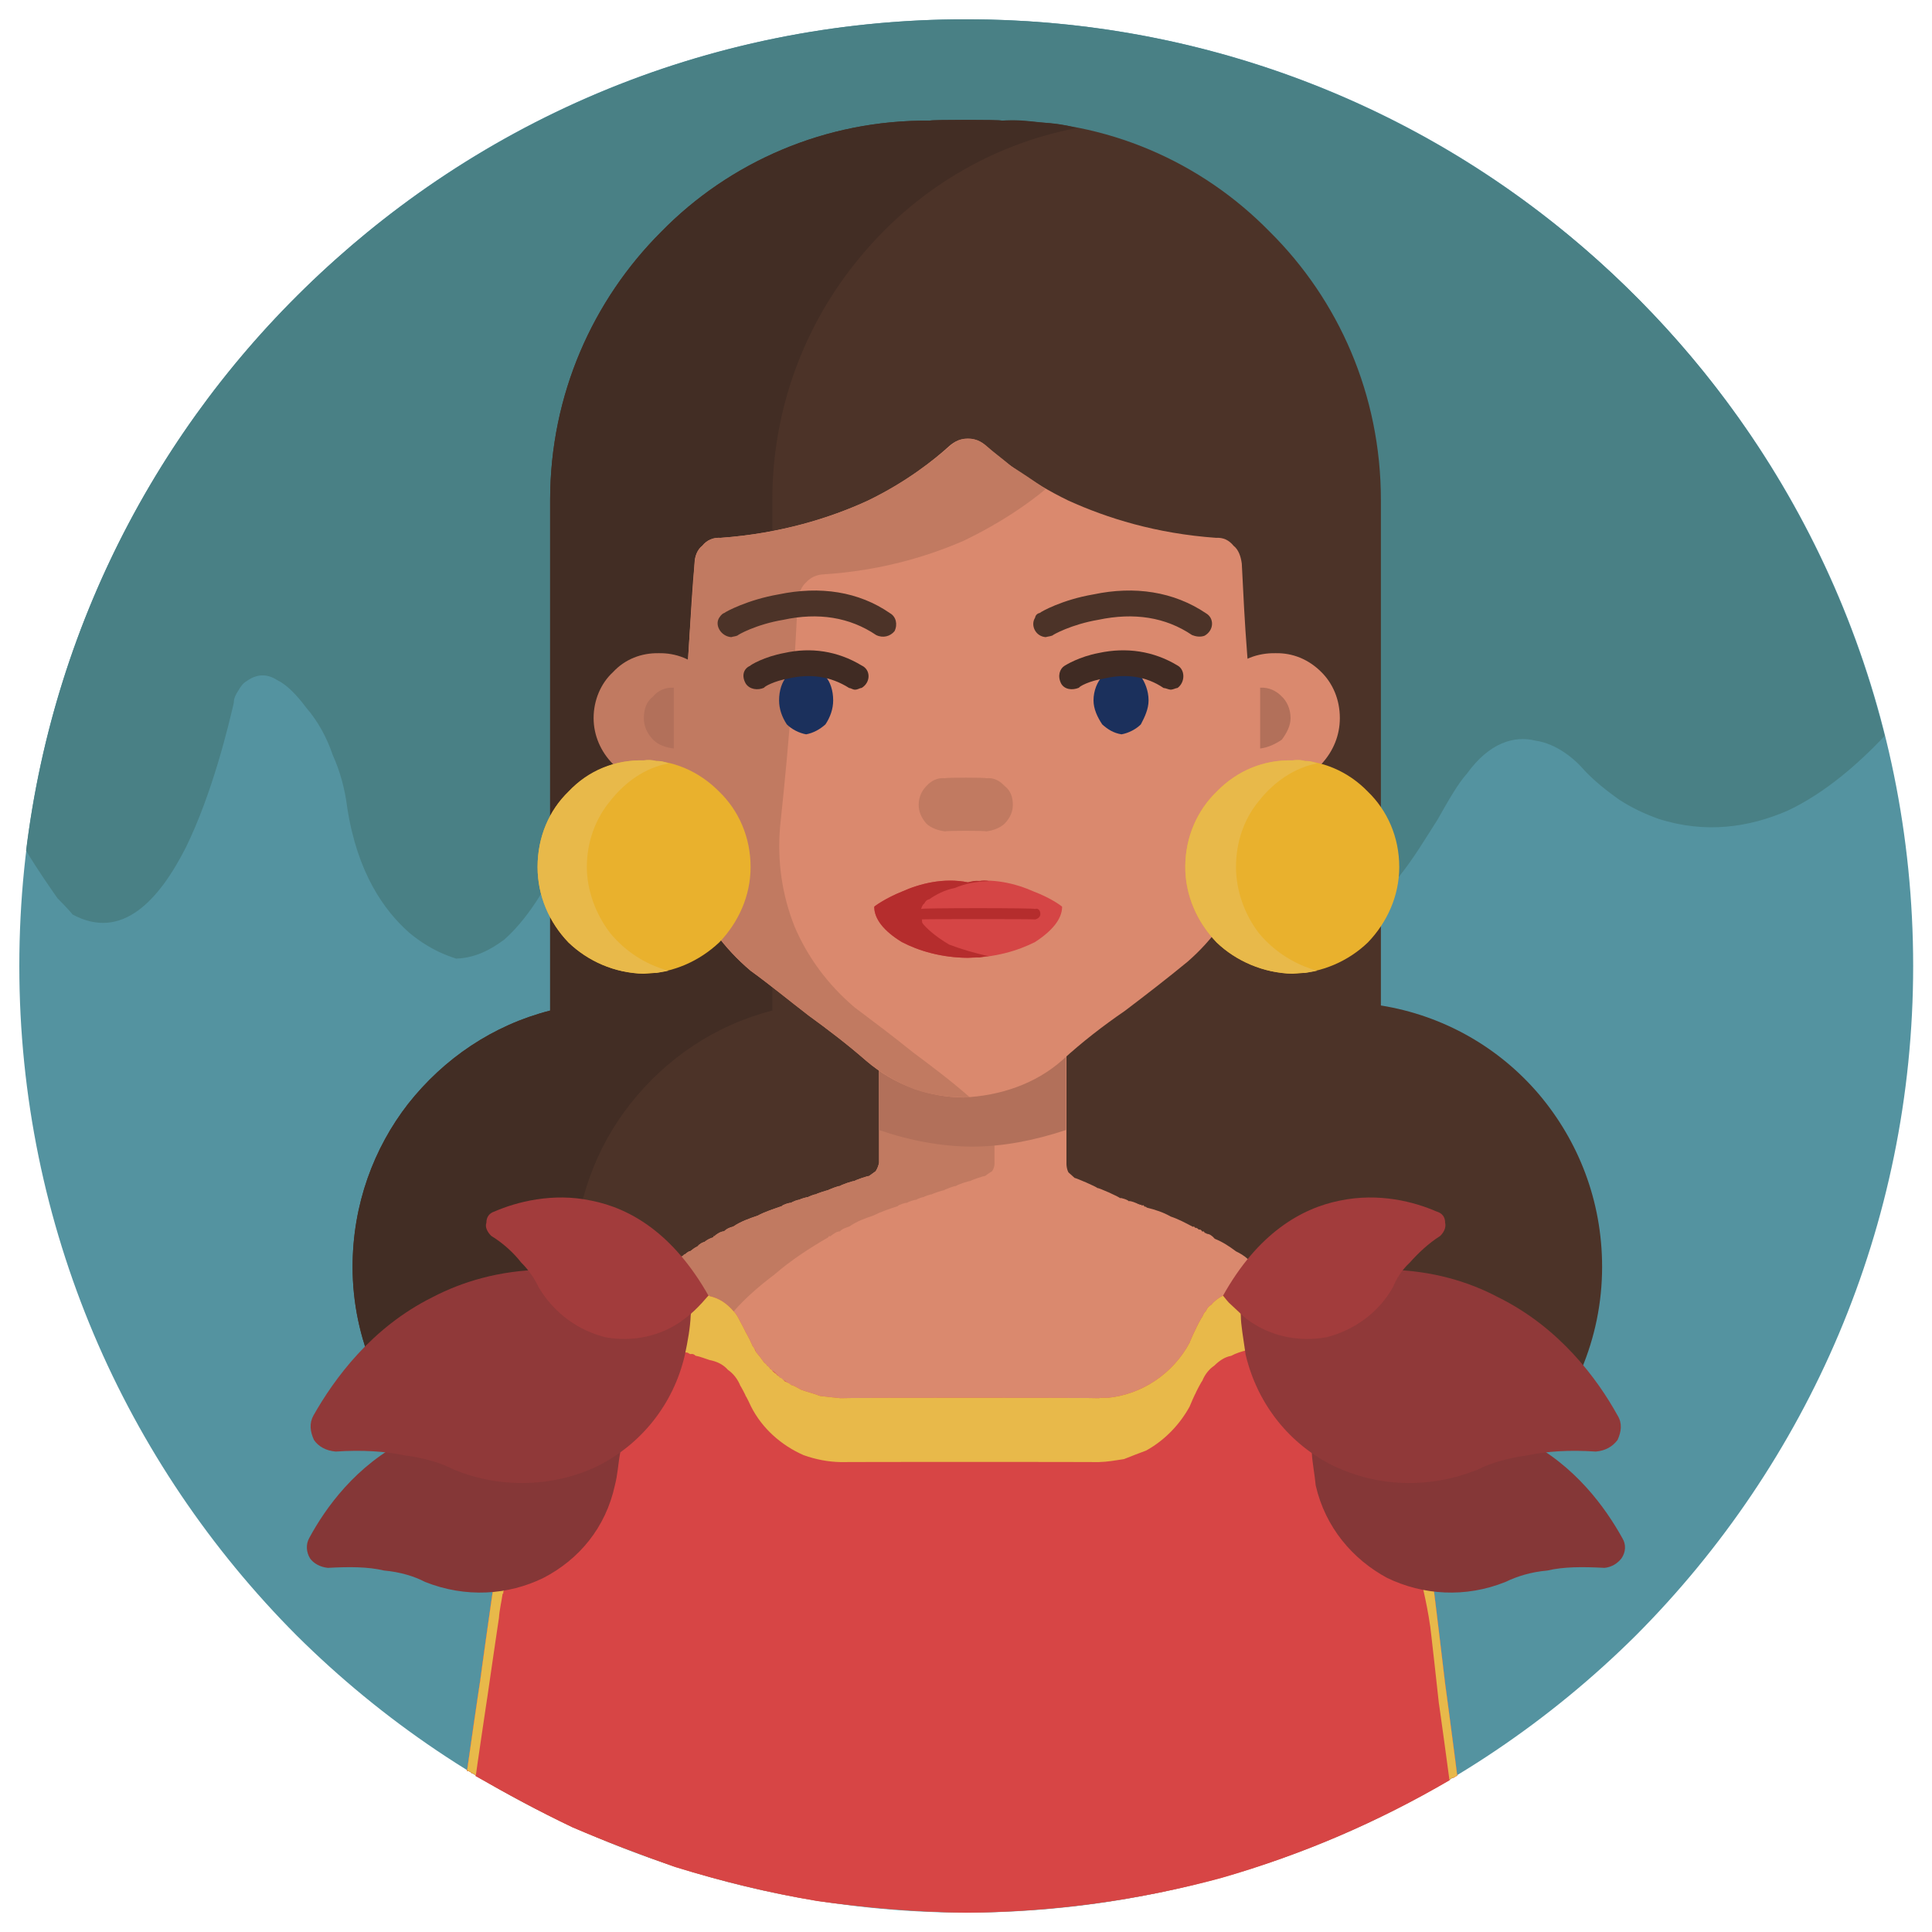 <svg xmlns="http://www.w3.org/2000/svg" version="1.1" xmlns:xlink="http://www.w3.org/1999/xlink" width="100%" height="100%" id="svgWorkerArea" viewBox="0 0 400 400" xmlns:artdraw="https://artdraw.muisca.co" style="background: white;"><defs id="defsdoc"><pattern id="patternBool" x="0" y="0" width="10" height="10" patternUnits="userSpaceOnUse" patternTransform="rotate(35)"><circle cx="5" cy="5" r="4" style="stroke: none;fill: #ff000070;"></circle></pattern></defs><g id="fileImp-88481802" class="cosito"><path id="pathImp-105120629" class="grouped" style="fill:#5493a0" d="M396.1 200C396.1 253.967 374.2 302.967 338.7 338.593 303.2 373.867 254.2 395.867 200 396 145.9 395.867 96.9 373.867 61.4 338.593 25.9 302.967 4 253.967 4 200 4 145.767 25.9 96.767 61.4 61.407 96.9 25.667 145.9 3.967 200 4 254.2 3.967 303.2 25.667 338.7 61.407 374.2 96.767 396.1 145.767 396.1 200 396.1 199.867 396.1 199.867 396.1 200"></path><path id="pathImp-805342699" class="grouped" style="fill:#498085" d="M390.2 152.378C384.7 158.167 377.9 164.167 370.1 167.848 362.2 171.267 353.2 172.667 343.4 169.543 340.4 168.467 337.7 167.167 335.2 165.539 332.7 163.767 330.2 161.767 328.2 159.674 325.9 156.967 322.2 153.967 317.9 153.34 313.6 152.267 308.4 153.667 303.7 160.195 301.9 162.167 299.9 165.667 297.6 169.747 295.2 173.467 292.7 177.767 289.4 181.809 288.9 182.467 288.4 182.967 287.7 183.923 287.2 184.467 286.7 185.167 285.9 185.882 282.9 188.667 279.6 190.967 275.9 191.962 272.2 192.667 268.2 191.967 263.9 189.32 263.9 189.267 263.2 188.467 262.2 187.195 260.7 185.267 259.4 183.267 258.2 181.579 257.7 180.767 257.4 180.267 257.1 179.906 256.7 179.167 256.2 178.667 255.9 178.119 254.9 176.467 254 174.767 253.2 173.242 252.4 171.467 251.4 169.667 250.9 167.974 250.7 167.467 250.5 167.267 250.4 167.055 250.3 166.667 250.2 166.267 250 166.159 250 165.967 250 165.967 250 166.152 248.4 162.767 246.3 159.767 243.7 157.692 240.9 155.267 237.8 153.467 234.3 152.661 232.3 151.967 230.2 151.767 228.5 152.217 226.9 152.467 225.5 153.467 224.8 155.326 224.5 155.767 224.3 156.267 224 156.869 223.8 157.267 223.4 157.767 223.3 158.373 222 160.267 219.9 163.967 216.9 168.541 213.9 172.767 210.2 177.767 206 182.521 205.2 183.267 204.3 184.267 203.4 185.429 202.2 186.667 200.9 187.967 199.4 189.293 199 189.467 198.7 189.767 198.3 190.353 197.4 190.967 196.9 191.467 196 192.204 195.3 192.667 194.4 193.267 193.9 193.883 193 194.167 192.4 194.767 191.8 195.235 191 195.367 190.3 195.867 189.7 196.402 185.8 198.267 181.8 199.267 177.9 198.921 174 198.267 170.3 196.267 166.9 192.291 166.9 192.267 164.7 188.767 164.7 188.976 164.7 188.767 162.5 185.467 162.5 185.661 162.5 185.467 161.2 183.467 161.2 183.613 161.2 183.467 159.9 181.267 159.9 181.565 159.9 181.267 157 177.267 157 177.472 157 177.267 154.4 173.267 154.4 173.38 154.4 173.267 150.9 167.767 150.9 167.982 150.9 167.767 147.4 162.467 147.4 162.585 147.4 162.467 147.4 162.467 147.3 162.543 147.3 162.467 147.3 162.467 147.3 162.5 146.7 161.267 145.9 160.467 145.2 159.681 144.4 158.667 143.7 157.767 142.8 157.172 142.2 156.467 141.5 155.967 140.9 155.641 140.9 155.467 140.9 155.467 140.9 155.627 140.9 155.467 140.9 155.467 140.9 155.624 140.8 155.267 140.8 155.267 140.7 155.393 140.4 155.267 140.4 155.167 140.3 155.172 138.2 153.467 135.4 152.267 132.7 152.133 129.9 151.767 126.9 152.767 124.3 155.899 124.2 155.767 124 155.967 123.9 156.392 123.8 156.467 123.7 156.467 123.4 156.902 122.9 157.267 122.5 157.967 122.4 158.824 121.9 159.467 121.7 159.967 121.4 160.906 121.3 160.967 121.2 161.267 121.2 161.678 121 161.767 121 161.967 120.9 162.461 120.4 164.267 119.5 167.267 118.4 170.745 117.3 173.967 115.8 177.767 113.9 181.693 113.5 182.167 113.3 182.767 112.9 183.498 112.7 183.967 112.3 184.467 111.9 185.269 109.8 188.667 107.3 191.967 104.4 194.538 101.4 196.767 98.2 198.367 94.4 198.468 94.4 198.367 89.8 197.367 84.7 193.085 79.5 188.467 74 180.767 71.9 167.277 71.4 163.267 70.4 159.667 68.9 156.342 67.7 152.767 65.8 149.267 63.4 146.52 61.5 143.967 59.4 141.767 57.4 140.811 55.3 139.467 53.2 139.467 51 141.062 50.3 141.467 49.8 142.167 49.3 143.045 48.9 143.667 48.4 144.467 48.4 145.534 47.3 150.267 44 164.167 38.5 175.414 32.9 186.467 25.2 194.867 15 189.32 15 189.267 13.9 187.967 11.9 185.97 10.3 183.667 7.9 180.267 5.4 176.12 11.4 127.467 34.9 84.467 69.5 53.692 104.3 22.667 149.9 3.967 200 4 245.9 3.967 288.2 19.667 321.7 46.228 354.9 72.467 379.6 109.667 390.2 152.378 390.2 152.267 390.2 152.267 390.2 152.378"></path><path id="pathImp-866940264" class="grouped" style="fill:#4c3328" d="M285.9 208.175C285.9 207.967 285.9 103.267 285.9 103.533 285.9 81.667 277.1 62.067 262.9 47.989 248.8 33.567 229.2 24.767 207.4 24.98 207.4 24.767 192.5 24.767 192.5 24.98 170.9 24.767 151 33.567 136.9 47.989 122.8 62.067 113.9 81.667 113.9 103.533 113.9 103.267 113.9 208.967 113.9 209.226 102 212.267 91.9 219.167 84.5 228.536 77.4 237.667 73 249.367 73 262.303 73 277.267 79.2 290.967 89.2 301.115 99 310.867 112.8 316.967 127.9 317.192 139.7 316.967 150.5 313.367 159.5 307.152 168.4 300.667 175.5 291.767 179.4 281.463 179.4 281.367 225.4 281.367 225.4 281.463 229.3 291.767 236.3 300.667 245.2 307.152 254 313.367 265.1 316.967 276.9 317.192 291.9 316.967 305.7 310.867 315.7 301.115 325.6 290.967 331.7 277.267 331.7 262.303 331.7 248.467 326.7 236.167 318.7 226.653 310.4 216.867 298.9 210.267 285.9 208.175 285.9 207.967 285.9 207.967 285.9 208.175"></path><path id="pathImp-163427618" class="grouped" style="fill:#422d24" d="M222.9 26.512C204.9 29.967 189.2 39.667 177.9 53.449 166.7 66.967 159.9 84.467 159.9 103.534 159.9 103.267 159.9 208.967 159.9 209.228 148 212.267 137.9 219.167 130.5 228.538 123.3 237.667 118.9 249.367 118.9 262.301 118.9 273.267 122.2 283.467 127.9 292.272 133.4 300.867 141.4 307.767 150.9 312.166 147.3 313.667 143.7 314.867 139.9 315.893 135.9 316.667 131.9 316.967 127.9 317.197 112.8 316.967 99 310.867 89.2 301.118 79.2 290.967 73 277.267 73 262.301 73 249.367 77.4 237.667 84.5 228.538 91.9 219.167 102 212.267 113.9 209.228 113.9 208.967 113.9 103.267 113.9 103.534 113.9 81.667 122.8 62.067 136.9 47.99 151 33.567 170.9 24.767 192.5 24.981 192.5 24.767 207.4 24.767 207.4 24.981 210 24.767 212.7 24.967 215.3 25.371 217.9 25.467 220.4 25.767 222.9 26.512 222.9 26.467 222.9 26.467 222.9 26.512"></path><path id="pathImp-682753247" class="grouped" style="fill:#da896e" d="M301.7 367.634C301.4 367.767 301.2 367.867 300.9 368.111 300.9 367.867 300.1 368.367 300.1 368.583 285.4 377.167 269.7 383.967 252.8 388.823 236 393.367 218.3 395.867 200 396 189.4 395.867 179.2 394.967 169.2 393.582 159 391.867 149.3 389.467 139.9 386.575 132.5 383.967 125.4 381.267 118.5 378.3 111.5 374.967 104.9 371.367 98.5 367.71 98.5 367.467 97.7 366.967 97.7 367.17 97.4 366.767 97 366.667 96.7 366.623 96.7 366.467 99.4 347.867 99.4 348.156 99.4 347.867 102 329.467 102 329.689 102 329.467 102.8 325.667 102.8 325.739 102.8 325.667 103.3 321.767 103.3 321.788 103.4 320.167 103.8 318.467 104 317.118 104.3 315.367 104.7 313.867 105 312.539 105 312.367 105 312.367 105 312.532 105 312.367 105 312.167 105 312.264 105.2 311.867 105.4 311.667 105.4 311.487 105.4 311.167 105.4 310.867 105.5 310.717 105.8 309.867 105.9 309.367 106.2 308.921 106.3 308.267 106.4 307.667 106.7 307.142 106.7 306.867 106.7 306.667 106.7 306.848 106.7 306.667 106.8 306.367 106.8 306.56 106.9 305.867 107.2 305.367 107.3 305.09 107.9 303.467 108.4 302.167 108.9 300.756 109.4 299.467 109.9 298.367 110.4 297.244 110.9 295.867 111.4 294.767 111.9 293.812 112.9 291.767 113.9 289.967 114.9 288.408 116 286.467 117 284.767 118.3 283.239 118.8 282.367 119.4 281.667 119.9 281 120.4 280.167 120.9 279.367 121.4 278.814 122 277.867 122.8 276.967 123.4 276.364 123.4 276.267 123.4 276.167 123.4 276.219 123.4 276.167 123.7 275.867 123.7 276.08 123.7 275.867 124.2 275.367 124.2 275.51 124.3 275.167 124.5 274.867 124.7 274.939 126.2 273.267 127.5 271.667 128.9 270.275 130.5 268.667 132.2 267.267 133.7 265.943 133.7 265.767 133.7 265.767 133.7 265.94 133.7 265.767 133.7 265.767 133.7 265.943 133.7 265.767 133.9 265.767 133.9 265.86 133.9 265.667 133.9 265.667 133.9 265.783 133.9 265.667 133.9 265.667 133.9 265.749 133.9 265.667 133.9 265.667 133.9 265.721 134.4 265.167 134.9 264.767 135.4 264.52 136.9 263.167 138.3 262.167 139.9 261.143 140 260.867 140.3 260.667 140.4 260.688 140.7 260.367 140.9 260.367 141.2 260.239 141.2 260.167 141.2 260.167 141.2 260.239 141.2 259.967 141.2 259.967 141.2 260.175 141.2 259.967 141.3 259.967 141.3 260.117 141.5 259.767 141.8 259.667 142 259.593 142 259.467 142.9 258.867 142.9 259.076 142.9 258.867 142.9 258.867 142.9 259.064 142.9 258.867 142.9 258.867 142.9 259.053 143.4 258.667 143.9 258.267 144.4 258.06 144.9 257.467 145.4 257.267 145.9 257.101 146.4 256.667 147 256.367 147.7 256.159 147.7 255.867 147.7 255.867 147.7 256.152 147.7 255.867 147.9 255.867 147.9 256.059 147.9 255.867 147.9 255.867 147.9 255.96 148.5 255.367 149.3 254.967 149.9 254.935 150.5 254.367 151 254.167 151.8 253.954 153.4 252.867 155.2 252.267 156.9 251.675 158.4 250.867 160.3 250.267 161.9 249.705 161.9 249.467 163.8 248.867 163.8 249.066 163.8 248.867 165.5 248.267 165.5 248.427 165.5 248.267 165.5 248.267 165.5 248.423 165.5 248.267 165.5 248.267 165.5 248.419 165.5 248.267 167.3 247.767 167.3 247.856 167.3 247.767 168.9 247.167 168.9 247.293 168.9 247.167 171.4 246.367 171.4 246.44 171.4 246.367 173.9 245.367 173.9 245.586 173.9 245.367 176.9 244.367 176.9 244.545 176.9 244.367 179.9 243.367 179.9 243.504 179.9 243.367 179.9 243.367 179.9 243.5 179.9 243.367 179.9 243.367 179.9 243.496 180.4 243.167 180.9 242.767 181.3 242.494 181.7 241.867 181.9 241.267 182 240.705 182 240.467 182 240.367 182 240.51 182 240.367 182 210.167 182 210.222 182 210.167 220.8 210.167 220.8 210.222 220.8 210.167 220.8 240.867 220.8 241.015 220.8 241.367 220.9 242.167 221.2 242.72 221.5 242.967 221.9 243.367 222.5 243.887 222.5 243.767 227.2 245.767 227.2 245.984 227.2 245.767 231.9 247.867 231.9 248.082 231.9 247.867 233.7 248.467 233.7 248.725 233.7 248.467 235.7 249.167 235.7 249.368 235.7 249.167 236 249.367 236 249.51 236 249.367 236.4 249.367 236.4 249.652 236.5 249.467 236.9 249.467 236.9 249.825 237 249.767 237.4 249.867 237.4 250.012 239.2 250.467 240.8 250.967 242.4 251.88 243.9 252.367 245.4 253.167 247 254.012 247 253.867 247.4 253.967 247.4 254.207 247.7 254.167 247.9 254.267 248.2 254.595 248.4 254.467 248.8 254.667 248.9 254.996 249.2 254.867 249.3 254.967 249.4 255.229 249.4 255.267 249.7 255.267 249.9 255.463 250.4 255.467 251 255.867 251.5 256.473 253.2 257.167 254.4 257.967 255.9 259.079 256.7 259.467 257.6 259.967 258.4 260.723 259.9 261.767 261.6 262.867 263.1 264.291 263.1 264.267 263.1 264.267 263.1 264.291 263.4 264.367 263.4 264.367 263.7 264.753 263.9 264.767 264.1 264.867 264.2 265.225 264.2 265.167 264.2 265.167 264.2 265.222 264.2 265.167 264.2 265.167 264.2 265.225 264.4 265.267 264.6 265.367 264.7 265.598 264.9 265.467 265.1 265.667 265.2 265.983 265.2 265.867 265.2 265.867 265.4 266.075 265.4 265.867 265.4 265.967 265.4 266.167 265.4 265.967 265.4 265.967 265.4 266.167 265.4 265.967 265.4 265.967 265.4 266.243 265.4 265.967 265.6 266.167 265.6 266.312 265.6 266.167 265.6 266.167 265.6 266.393 265.6 266.367 265.7 266.367 265.7 266.473 265.7 266.367 266.1 266.767 266.1 266.803 266.2 266.867 266.4 266.867 266.4 267.139 266.7 267.267 266.9 267.367 267.1 267.624 267.2 267.667 267.4 267.867 267.7 268.189 267.7 267.967 267.7 268.167 267.7 268.258 267.7 268.167 267.9 268.267 267.9 268.477 269.2 269.367 270.2 270.367 271.2 271.662 272.2 272.467 273.2 273.667 274.1 274.766 274.4 274.867 274.4 274.967 274.7 275.508 274.7 275.367 274.7 275.367 274.7 275.508 274.7 275.367 274.7 275.367 274.7 275.573 274.7 275.367 274.9 275.367 274.9 275.639 274.9 275.767 275.2 275.867 275.2 276.117 275.4 276.167 275.6 276.267 275.7 276.596 275.7 276.467 275.7 276.467 275.7 276.614 275.7 276.467 275.7 276.467 275.7 276.626 275.7 276.467 275.7 276.467 275.7 276.626 275.7 276.467 275.7 276.467 275.7 276.733 276.1 276.967 276.4 277.267 276.7 277.846 277.2 278.367 277.9 279.267 278.4 280.12 278.7 280.367 279.1 280.867 279.2 281.274 280.4 282.767 281.7 284.367 282.7 286.407 283.9 287.967 284.9 289.867 285.9 291.793 286.2 292.367 286.7 292.967 287.1 293.944 289.1 297.967 290.9 302.467 292.4 307.174 292.7 308.267 293.2 309.367 293.4 310.728 293.9 311.767 294.1 312.867 294.4 314.339 294.7 315.767 294.9 317.167 295.2 318.85 295.6 320.267 295.7 321.767 296.1 323.435 296.1 323.267 296.4 326.367 296.4 326.505 296.4 326.367 296.9 329.367 296.9 329.575 296.9 329.367 299.2 348.467 299.2 348.605 299.2 348.467 301.7 367.367 301.7 367.634 301.7 367.367 301.7 367.367 301.7 367.634"></path><path id="pathImp-692655588" class="grouped" style="fill:#c17a61" d="M182 210.221C182 210.167 205.9 210.167 205.9 210.221 205.9 210.167 205.9 240.367 205.9 240.509 205.9 240.467 205.9 240.767 205.9 240.9 205.9 241.367 205.8 241.867 205.4 242.493 204.9 242.767 204.4 243.167 203.9 243.495 203.9 243.367 203.9 243.367 203.9 243.499 203.9 243.367 203.9 243.367 203.9 243.503 203.9 243.367 200.9 244.367 200.9 244.544 200.9 244.367 197.9 245.367 197.9 245.585 197.9 245.367 195.4 246.367 195.4 246.439 195.4 246.367 192.9 247.167 192.9 247.293 192.9 247.167 191.2 247.767 191.2 247.856 191.2 247.767 189.7 248.267 189.7 248.418 189.7 248.267 189.7 248.267 189.7 248.422 189.7 248.267 189.7 248.267 189.7 248.426 189.7 248.267 187.8 248.867 187.8 249.065 187.8 248.867 185.9 249.467 185.9 249.704 184.2 250.267 182.4 250.867 180.8 251.674 179 252.267 177.4 252.867 175.8 253.954 175.2 254.167 174.4 254.367 173.9 254.934 173.2 254.967 172.7 255.367 171.9 255.96 171.9 255.867 171.9 255.867 171.9 256.058 171.9 255.867 171.5 255.867 171.5 256.151 171.5 255.867 171.5 255.867 171.5 256.159 167.7 258.367 163.8 260.867 160.3 263.914 157.3 266.167 154.4 268.667 151.9 271.501 151.4 271.867 150.7 272.367 150.2 273.2 149.7 273.667 149.2 274.267 148.8 274.939 148.4 274.867 148.4 275.167 148.2 275.509 148.2 275.367 147.7 275.867 147.7 276.079 146.4 277.367 145.2 278.867 144 280.688 143.4 281.367 142.9 282.267 142.2 283.238 141.7 283.867 141.3 284.667 140.8 285.5 140.3 286.167 139.9 286.867 139.4 287.809 138.9 288.367 138.5 288.967 138.2 289.835 137.8 290.367 137.4 290.967 136.9 291.89 136.3 292.867 135.7 294.267 135.2 295.611 134.4 296.767 133.9 297.967 133.4 299.431 133.4 299.267 133.2 299.967 133.2 300.093 133 300.167 132.9 300.367 132.9 300.755 132.3 302.267 131.5 303.867 131 305.821 130.7 306.467 130.4 307.667 130.2 308.626 129.9 309.167 129.8 309.867 129.5 310.716 129.5 310.867 129.4 311.167 129.3 311.621 129.3 311.767 129.2 311.967 129.2 312.531 129.2 312.367 129.2 312.367 129.2 312.538 128.8 313.867 128.4 315.367 128 317.155 127.7 318.467 127.4 320.167 127.3 321.787 127.3 321.767 123.8 346.167 123.8 346.23 123.8 346.167 120 370.467 120 370.672 120.9 371.267 121.7 371.967 122.4 372.816 123.3 373.367 124 374.167 124.8 374.914 127.2 376.867 129.7 378.867 132.2 380.977 134.7 382.767 137.3 384.667 139.9 386.575 132.5 383.967 125.4 381.267 118.5 378.299 111.5 374.967 104.9 371.367 98.5 367.709 98.5 367.467 97.7 366.967 97.7 367.169 97.4 366.767 97 366.667 96.7 366.622 96.7 366.467 99.4 347.867 99.4 348.155 99.4 347.867 102 329.467 102 329.689 102 329.467 102.8 325.667 102.8 325.738 102.8 325.667 103.3 321.767 103.3 321.787 103.4 320.167 103.8 318.467 104 317.117 104.3 315.367 104.7 313.867 105 312.538 105 312.367 105 312.367 105 312.531 105 312.367 105 312.167 105 312.263 105.2 311.867 105.4 311.667 105.4 311.486 105.4 311.167 105.4 310.867 105.5 310.716 105.8 309.867 105.9 309.367 106.2 308.92 106.3 308.267 106.4 307.667 106.7 307.141 106.7 306.867 106.7 306.667 106.7 306.847 106.7 306.667 106.8 306.367 106.8 306.559 106.9 305.867 107.2 305.367 107.3 305.089 107.9 303.467 108.4 302.167 108.9 300.755 109.4 299.467 109.9 298.367 110.4 297.243 110.9 295.867 111.4 294.767 111.9 293.811 112.9 291.767 113.9 289.967 114.9 288.407 116 286.467 117 284.767 118.3 283.238 118.8 282.367 119.4 281.667 119.9 280.999 120.4 280.167 120.9 279.367 121.4 278.813 122 277.867 122.8 276.967 123.4 276.363 123.4 276.267 123.4 276.167 123.4 276.218 123.4 276.167 123.7 275.867 123.7 276.079 123.7 275.867 124.2 275.367 124.2 275.509 124.3 275.167 124.5 274.867 124.7 274.939 126.2 273.267 127.5 271.667 128.9 270.274 130.5 268.667 132.2 267.267 133.7 265.943 133.7 265.767 133.9 265.767 133.9 265.862 133.9 265.767 133.9 265.667 133.9 265.782 133.9 265.667 133.9 265.667 133.9 265.748 133.9 265.667 133.9 265.667 133.9 265.721 134.4 265.167 134.9 264.767 135.4 264.519 136.9 263.167 138.3 262.167 139.9 261.142 140 260.867 140.3 260.667 140.4 260.687 140.7 260.367 140.9 260.367 141.2 260.239 141.2 259.967 141.2 259.967 141.2 260.174 141.2 259.967 141.3 259.967 141.3 260.116 141.5 259.767 141.8 259.667 142 259.592 142 259.467 142.9 258.867 142.9 259.075 142.9 258.867 142.9 258.867 142.9 259.063 142.9 258.867 142.9 258.867 142.9 259.052 143.4 258.667 143.9 258.267 144.4 258.059 144.9 257.467 145.4 257.267 145.9 257.1 146.4 256.667 147.2 256.367 147.7 256.159 147.7 255.867 147.7 255.867 147.7 256.151 147.7 255.867 147.9 255.867 147.9 256.058 147.9 255.867 147.9 255.867 147.9 255.96 148.5 255.367 149.3 254.967 149.9 254.934 150.5 254.367 151 254.167 151.8 253.954 153.4 252.867 155.2 252.267 156.9 251.674 158.4 250.867 160.3 250.267 161.9 249.704 161.9 249.467 163.8 248.867 163.8 249.065 163.8 248.867 165.5 248.267 165.5 248.426 165.5 248.267 165.5 248.267 165.5 248.422 165.5 248.267 165.5 248.267 165.5 248.418 165.5 248.267 167.3 247.767 167.3 247.856 167.3 247.767 168.9 247.167 168.9 247.293 168.9 247.167 171.4 246.367 171.4 246.439 171.4 246.367 173.9 245.367 173.9 245.585 173.9 245.367 176.9 244.367 176.9 244.544 176.9 244.367 179.9 243.367 179.9 243.503 179.9 243.367 179.9 243.367 179.9 243.499 179.9 243.367 179.9 243.367 179.9 243.495 180.4 243.167 180.9 242.767 181.3 242.493 181.7 241.867 181.9 241.267 182 240.704 182 240.467 182 240.367 182 240.509 182 240.367 182 210.167 182 210.221 182 210.167 182 210.167 182 210.221"></path><path id="pathImp-338304672" class="grouped" style="fill:#b2705a" d="M220.7 217.623C220.7 217.367 182 217.367 182 217.623 182 217.367 182 233.767 182 233.957 188.4 236.167 194.9 237.367 201.3 237.402 207.7 237.367 214 236.167 220.7 233.957 220.7 233.767 220.7 217.367 220.7 217.623 220.7 217.367 220.7 217.367 220.7 217.623"></path><path id="pathImp-829160475" class="grouped" style="fill:#da896e" d="M196.5 92.379C193.3 95.267 187.7 99.767 179.7 103.643 171.8 107.267 161.5 110.467 149.2 111.355 147.7 111.267 146.4 111.767 145.4 113.003 144.4 113.767 143.8 115.167 143.8 116.69 143.4 120.767 143 127.467 142.5 135.766 141.9 143.767 141.2 153.467 140 163.679 139.4 170.467 140.4 177.467 143 184.255 145.8 190.667 149.9 196.367 155.4 200.978 159.4 203.867 163.4 207.167 167.4 210.241 171.4 213.167 175.5 216.267 179.4 219.677 185.2 224.667 192.4 227.167 199.5 227.22 207.2 226.867 214.4 224.367 219.9 219.527 224 215.767 228.4 212.367 232.9 209.282 237.4 205.867 241.8 202.467 245.9 199.089 251.2 194.467 255.2 188.767 257.7 182.563 260.4 175.967 261.2 169.267 260.7 162.464 259.7 153.267 258.9 144.267 258.2 135.278 257.7 128.967 257.4 122.767 257.1 116.687 256.9 115.167 256.4 113.767 255.4 113.001 254.4 111.767 253.2 111.267 251.8 111.355 239.3 110.467 229.2 107.267 221.2 103.643 213.2 99.767 207.5 95.267 204.2 92.379 202 90.267 198.8 90.267 196.5 92.379 196.5 92.267 196.5 92.267 196.5 92.379"></path><path id="pathImp-472166416" class="grouped" style="fill:#c17a61" d="M161.5 171.245C160.9 178.267 161.9 185.267 164.5 191.819 167.2 198.167 171.4 203.867 176.9 208.539 180.8 211.467 184.8 214.467 188.9 217.781 192.9 220.767 196.9 223.767 200.8 227.19 196.9 227.267 193 226.767 189.4 225.553 185.8 224.167 182.4 222.167 179.4 219.679 175.5 216.267 171.5 213.167 167.4 210.24 163.4 207.167 159.4 203.867 155.4 200.975 149.9 196.267 145.8 190.467 143 184.254 140.4 177.767 139.4 170.667 140 163.681 141 154.267 141.9 144.967 142.5 135.766 142.9 129.267 143.4 122.967 143.8 116.687 143.9 115.167 144.4 113.767 145.4 113.004 146.4 111.767 147.7 111.267 149.2 111.358 161.7 110.467 171.9 107.267 179.7 103.642 187.7 99.767 193.3 95.267 196.7 92.378 197.8 91.267 199 90.767 200.4 90.914 201.8 90.767 203 91.267 204.3 92.378 205.5 93.467 207.3 94.767 209.4 96.55 211.4 97.767 213.9 99.467 216.5 101.251 212.9 104.267 207.2 108.267 199.5 111.966 191.9 115.267 182.2 118.167 170.5 118.914 169.2 118.967 167.9 119.467 166.9 120.566 165.9 121.467 165.4 122.767 165.2 124.25 164.9 128.267 164.7 134.967 164 143.328 163.4 152.467 162.5 161.767 161.5 171.245 161.5 170.967 161.5 170.967 161.5 171.245"></path><path id="pathImp-911324771" class="grouped" style="fill:#c17a61" d="M122.9 148.675C122.9 152.267 124.4 155.667 126.9 158.177 129.4 160.667 132.8 161.967 136.4 162.113 140 161.967 143.4 160.467 145.9 158.177 148.4 155.467 149.9 152.167 149.9 148.675 149.9 144.767 148.4 141.467 145.9 139.173 143.4 136.467 139.9 135.167 136.4 135.237 132.8 135.167 129.4 136.467 126.9 139.173 124.4 141.467 122.9 144.967 122.9 148.675 122.9 148.467 122.9 148.467 122.9 148.675"></path><path id="pathImp-107302253" class="grouped" style="fill:#da896e" d="M250.5 148.675C250.5 152.267 251.9 155.667 254.4 158.177 256.9 160.667 260.4 161.967 264.1 162.113 267.7 161.967 271.1 160.467 273.6 158.177 276.1 155.467 277.4 152.167 277.4 148.675 277.4 144.767 275.9 141.467 273.6 139.173 270.9 136.467 267.6 135.167 264.1 135.237 260.4 135.167 256.9 136.467 254.4 139.173 251.9 141.467 250.5 144.967 250.5 148.675 250.5 148.467 250.5 148.467 250.5 148.675"></path><path id="pathImp-578037903" class="grouped" style="fill:#4c3328" d="M151.4 131.911C149.3 131.767 147.9 129.467 148.9 127.894 149.3 127.267 149.7 126.967 150 126.89 150.2 126.667 154.8 124.167 161.2 123.062 169.8 121.267 177.8 122.467 184.3 126.979 185.5 127.667 185.9 129.267 185.2 130.683 184.3 131.767 182.8 132.167 181.4 131.482 175.9 127.767 169.4 126.767 162.2 128.322 156.5 129.267 152.7 131.467 152.7 131.571 152.3 131.767 151.8 131.767 151.4 131.911 151.4 131.767 151.4 131.767 151.4 131.911"></path><path id="pathImp-897798350" class="grouped" style="fill:#1b305c" d="M172.5 145.01C172.5 146.767 171.9 148.467 170.9 149.977 169.8 150.967 168.4 151.767 166.9 152.035 165.4 151.767 163.9 150.967 162.9 149.977 161.9 148.467 161.3 146.767 161.3 145.01 161.3 142.967 161.9 141.167 162.9 140.042 163.9 138.667 165.4 137.767 166.9 137.985 168.4 137.767 169.8 138.667 170.9 140.042 171.9 141.167 172.5 142.967 172.5 145.01 172.5 144.967 172.5 144.967 172.5 145.01"></path><path id="pathImp-478017216" class="grouped" style="fill:#4c3328" d="M216.5 131.911C214.4 131.767 213.3 129.467 214.3 127.894 214.4 127.267 214.9 126.967 215.3 126.89 215.5 126.667 219.9 124.167 226.4 123.062 234.9 121.267 243 122.467 249.7 126.979 251.4 127.967 251.4 130.467 249.4 131.618 248.5 131.967 247.5 131.767 246.8 131.482 241.3 127.767 234.8 126.767 227.4 128.322 221.8 129.267 217.9 131.467 217.9 131.571 217.4 131.767 217 131.767 216.5 131.911 216.5 131.767 216.5 131.767 216.5 131.911"></path><path id="pathImp-353743168" class="grouped" style="fill:#1b305c" d="M237.8 145.01C237.8 146.767 237 148.467 236.2 149.977 235.2 150.967 233.7 151.767 232.2 152.035 230.5 151.767 229.3 150.967 228.2 149.977 227.2 148.467 226.4 146.767 226.4 145.01 226.4 142.967 227.2 141.167 228.2 140.042 229.3 138.667 230.5 137.767 232.2 137.985 233.7 137.767 235.2 138.667 236.2 140.042 237 141.167 237.8 142.967 237.8 145.01 237.8 144.967 237.8 144.967 237.8 145.01"></path><path id="pathImp-15161411" class="grouped" style="fill:#402b23" d="M177 142.792C176.5 142.767 176.2 142.467 175.8 142.439 171.9 139.967 167.7 139.467 163.4 140.441 160.3 140.967 158.2 142.167 158.2 142.385 156.9 142.967 155.2 142.767 154.4 141.529 153.5 139.967 153.9 138.467 155.3 137.847 155.4 137.667 158.2 135.967 162.4 135.189 167.9 133.967 173.4 134.767 178.4 137.785 180.3 138.667 180.3 141.267 178.4 142.427 177.9 142.467 177.7 142.767 177 142.792 177 142.767 177 142.767 177 142.792M242.4 142.792C241.9 142.767 241.4 142.467 240.9 142.439 237.3 139.967 233 139.467 228.8 140.441 225.4 140.967 223.4 142.167 223.4 142.385 222 142.967 220.4 142.767 219.7 141.529 218.9 139.967 219.4 138.467 220.4 137.847 220.7 137.667 223.4 135.967 227.5 135.19 233.2 133.967 238.8 134.767 243.8 137.786 245.4 138.667 245.4 141.267 243.8 142.428 243.4 142.467 242.9 142.767 242.4 142.792 242.4 142.767 242.4 142.767 242.4 142.792"></path><path id="pathImp-982619003" class="grouped" style="fill:#c17a61" d="M204.2 172.134C204.2 171.967 195.7 171.967 195.7 172.134 194.3 171.967 192.8 171.467 191.8 170.522 190.7 169.267 190.2 167.967 190.2 166.63 190.2 164.967 190.9 163.667 191.8 162.737 192.8 161.667 194 160.967 195.7 161.125 195.7 160.967 204.2 160.967 204.2 161.125 205.8 160.967 207 161.667 208 162.737 209.2 163.667 209.7 164.967 209.7 166.63 209.7 167.967 209.2 169.267 208 170.522 207 171.467 205.5 171.967 204.2 172.134 204.2 171.967 204.2 171.967 204.2 172.134"></path><path id="pathImp-483502806" class="grouped" style="fill:#d54545" d="M200.4 182.672C195.3 181.667 190.4 182.967 186.8 184.57 183.3 185.967 181 187.667 181 187.732 181 190.267 183 192.767 186.7 195.033 190.2 196.867 194.9 198.267 200.4 198.31 205.9 198.267 210.7 196.867 214.3 195.033 217.8 192.767 219.9 190.267 219.9 187.732 219.9 187.667 217.7 185.967 214 184.57 210.4 182.967 205.5 181.667 200.4 182.672 200.4 182.467 200.4 182.467 200.4 182.672"></path><path id="pathImp-993394314" class="grouped" style="fill:#b52d2d" d="M214.3 188.191C214.3 187.967 190.7 187.967 190.7 188.191 190.9 187.667 191 187.267 191.4 187.049 191.5 186.667 191.9 186.267 192.4 186.182 193.7 185.267 195.5 184.267 197.7 183.845 199.7 182.967 202.2 182.467 204.8 182.433 204.2 182.267 203.4 182.267 202.8 182.431 201.9 182.267 201.2 182.467 200.4 182.672 195.3 181.667 190.4 182.967 186.8 184.57 183.3 185.967 181 187.667 181 187.73 181 190.267 183 192.767 186.7 195.03 190.2 196.867 194.9 198.267 200.4 198.307 201.2 198.267 201.9 198.167 202.8 198.228 203.4 198.167 204.2 197.867 204.9 198.003 201.8 197.367 198.9 196.467 196.5 195.556 194.3 194.267 192.4 192.767 191.2 191.413 191 191.167 190.9 190.967 190.9 190.898 190.9 190.467 190.9 190.267 190.7 190.354 190.7 190.267 214.3 190.267 214.3 190.354 214.9 190.267 215.4 189.767 215.4 189.271 215.4 188.467 214.9 187.967 214.3 188.191 214.3 187.967 214.3 187.967 214.3 188.191"></path><path id="pathImp-184727986" class="grouped" style="fill:#e9b12d" d="M111.3 179.514C111.3 185.467 113.7 190.967 117.7 195.127 121.7 198.967 127.2 201.467 133.3 201.594 139.4 201.467 144.8 198.967 148.9 195.127 152.9 190.967 155.4 185.467 155.4 179.514 155.4 173.267 152.9 167.767 148.9 163.902 144.8 159.767 139.4 157.267 133.3 157.434 127.2 157.267 121.7 159.767 117.7 163.902 113.7 167.767 111.3 173.267 111.3 179.514 111.3 179.467 111.3 179.467 111.3 179.514"></path><path id="pathImp-394917810" class="grouped" style="fill:#e8b94a" d="M138.4 200.975C137.7 201.167 136.7 201.267 135.9 201.437 134.9 201.367 134 201.467 133.3 201.595 127.2 201.467 121.7 198.967 117.7 195.129 113.7 190.967 111.3 185.467 111.3 179.514 111.3 173.267 113.7 167.767 117.7 163.9 121.8 159.467 127.4 157.267 133.3 157.434 134 157.267 134.9 157.267 135.9 157.591 136.7 157.467 137.7 157.767 138.4 158.054 133.5 158.967 129.4 161.967 126.4 165.755 123.3 169.467 121.5 174.267 121.5 179.514 121.5 184.267 123.3 189.267 126.4 193.273 129.4 196.867 133.5 199.667 138.4 200.975 138.4 200.867 138.4 200.867 138.4 200.975"></path><path id="pathImp-225221926" class="grouped" style="fill:#e9b12d" d="M245.4 179.514C245.4 185.467 247.9 190.967 251.9 195.127 255.9 198.967 261.6 201.467 267.6 201.594 273.7 201.467 279.2 198.967 283.2 195.127 287.2 190.967 289.7 185.467 289.7 179.514 289.7 173.267 287.2 167.767 283.2 163.902 279.2 159.767 273.7 157.267 267.6 157.434 261.6 157.267 255.9 159.767 251.9 163.902 247.9 167.767 245.4 173.267 245.4 179.514 245.4 179.467 245.4 179.467 245.4 179.514"></path><path id="pathImp-55165448" class="grouped" style="fill:#e8b94a" d="M272.7 200.975C271.9 201.167 271.1 201.267 270.2 201.437 269.4 201.367 268.4 201.467 267.6 201.595 261.6 201.467 255.9 198.967 251.9 195.129 247.9 190.967 245.4 185.467 245.4 179.514 245.4 173.267 247.9 167.767 251.9 163.9 256.2 159.467 261.7 157.267 267.6 157.434 268.4 157.267 269.4 157.267 270.2 157.591 271.1 157.467 271.9 157.767 272.7 158.054 267.9 158.967 263.7 161.967 260.7 165.755 257.6 169.467 255.9 174.267 255.9 179.514 255.9 184.267 257.6 189.267 260.7 193.273 263.7 196.867 267.9 199.667 272.7 200.975 272.7 200.867 272.7 200.867 272.7 200.975"></path><path id="pathImp-279149605" class="grouped" style="fill:#d74545" d="M301.7 367.634C301.4 367.767 301.2 367.867 300.9 368.111 300.9 367.867 300.1 368.367 300.1 368.583 285.4 377.167 269.7 383.967 252.8 388.823 236 393.367 218.3 395.867 200 396 189.4 395.867 179.2 394.967 169.2 393.582 159 391.867 149.3 389.467 139.9 386.575 132.5 383.967 125.4 381.267 118.5 378.3 111.5 374.967 104.9 371.367 98.5 367.71 98.5 367.467 97.7 366.967 97.7 367.17 97.4 366.767 97 366.667 96.7 366.623 96.7 366.467 99.4 347.867 99.4 348.156 99.4 347.867 102 329.467 102 329.689 102 329.467 102.8 325.667 102.8 325.739 102.8 325.667 103.3 321.767 103.3 321.788 103.4 320.167 103.8 318.467 104 317.118 104.3 315.367 104.7 313.867 105 312.539 105 312.367 105 312.367 105 312.532 105 312.367 105 312.167 105 312.264 105.2 311.867 105.4 311.667 105.4 311.487 105.4 311.167 105.4 310.867 105.5 310.717 105.8 309.867 105.9 309.367 106.2 308.921 106.3 308.267 106.4 307.667 106.7 307.142 106.7 306.867 106.7 306.667 106.7 306.848 106.7 306.667 106.8 306.367 106.8 306.56 106.9 305.867 107.2 305.367 107.3 305.09 107.9 303.467 108.4 302.167 108.9 300.756 109.4 299.467 109.9 298.367 110.4 297.244 110.9 295.867 111.4 294.767 111.9 293.812 112.9 291.767 113.9 289.967 114.9 288.408 116 286.467 117 284.767 118.3 283.239 118.8 282.367 119.4 281.667 119.9 281 120.4 280.167 120.9 279.367 121.4 278.814 122 277.867 122.8 276.967 123.4 276.364 123.4 276.267 123.4 276.167 123.4 276.219 123.4 276.167 123.7 275.867 123.7 276.08 123.7 275.867 124.2 275.367 124.2 275.51 124.3 275.167 124.5 274.867 124.7 274.939 126.2 273.267 127.5 271.667 128.9 270.275 130.5 268.667 132.2 267.267 133.7 265.943 133.7 265.767 133.7 265.767 133.7 265.94 133.7 265.767 133.7 265.767 133.7 265.943 133.7 265.767 133.9 265.767 133.9 265.86 133.9 265.667 133.9 265.667 133.9 265.783 133.9 265.667 133.9 265.667 133.9 265.749 133.9 265.667 133.9 265.667 133.9 265.721 134.4 265.167 134.9 264.767 135.4 264.52 136.9 264.867 138.2 265.367 139.4 265.959 139.4 265.767 140.3 265.967 140.3 266.201 141.4 266.367 142.5 266.867 143.9 267.399 144.3 267.367 144.8 267.667 145.2 267.838 145.8 267.867 146.3 267.967 146.7 268.272 146.7 268.167 146.7 268.167 146.7 268.279 146.7 268.167 146.8 268.167 146.8 268.314 146.8 268.167 146.9 268.267 146.9 268.348 148.9 268.767 150.5 269.867 151.9 271.502 152.4 271.967 152.9 272.867 153.3 273.715 153.3 273.667 154.4 275.767 154.4 275.847 154.4 275.767 155.5 277.867 155.5 277.98 155.5 277.967 155.7 278.367 155.8 278.638 155.9 278.767 156 278.867 156.2 279.274 156.3 279.367 156.4 279.467 156.5 279.894 157 280.467 157.7 281.367 158.3 282.221 158.4 282.267 158.7 282.367 158.8 282.757 158.9 282.767 159 282.967 159.4 283.27 159.4 283.167 159.4 283.267 159.5 283.523 159.5 283.367 159.9 283.667 159.9 283.776 160.3 283.967 160.7 284.367 161.2 284.942 161.2 284.867 161.4 284.867 161.4 285.161 162.2 285.667 162.9 286.167 163.8 286.738 164.4 286.867 165 287.267 165.8 287.703 167 288.167 168.4 288.467 169.8 289.022 171.2 289.167 172.7 289.367 174 289.48 174 289.367 227.5 289.367 227.5 289.48 228 289.367 228.5 289.367 229.2 289.419 236.4 288.767 242.9 284.367 246.3 277.981 246.3 277.867 247.5 275.167 247.5 275.343 247.5 275.167 248.9 272.467 248.9 272.705 249.2 271.967 249.4 271.667 249.7 271.389 249.9 270.867 250.3 270.367 250.7 270.217 251.4 269.367 252.3 268.667 253.3 268.204 253.3 267.967 253.4 267.967 253.5 268.031 253.9 267.767 254 267.667 254.4 267.672 254.4 267.367 254.7 267.367 254.9 267.492 255.2 267.267 255.6 266.967 255.9 267.123 256.2 266.867 256.6 266.767 256.9 266.742 257.2 266.367 257.6 266.367 257.9 266.354 258.2 265.967 258.7 265.867 258.9 265.961 260.4 265.267 261.7 264.767 263.1 264.292 263.1 264.267 263.1 264.267 263.1 264.292 263.1 264.267 263.7 264.667 263.7 264.759 263.9 264.767 264.1 264.867 264.2 265.226 264.2 265.167 264.2 265.167 264.2 265.223 264.2 265.167 264.2 265.167 264.2 265.226 264.4 265.267 264.6 265.367 264.7 265.599 264.9 265.467 265.1 265.667 265.2 265.984 265.2 265.867 265.2 265.867 265.4 266.076 265.4 265.867 265.4 265.967 265.4 266.168 265.4 265.967 265.4 265.967 265.4 266.168 265.4 265.967 265.4 265.967 265.4 266.243 265.4 265.967 265.6 266.167 265.6 266.313 265.6 266.167 265.9 266.467 265.9 266.727 266.2 266.767 266.4 266.867 266.4 267.14 266.4 266.867 266.4 266.867 266.4 267.134 266.4 266.867 266.4 266.867 266.4 267.14 266.4 266.867 267.1 267.367 267.1 267.63 267.2 267.667 267.4 267.867 267.7 268.189 267.7 267.967 267.7 268.167 267.7 268.258 267.7 268.167 267.9 268.267 267.9 268.483 268.1 268.367 268.1 268.467 268.2 268.702 269.2 269.467 270.2 270.367 271.2 271.662 272.2 272.467 273.2 273.667 274.1 274.766 274.4 274.867 274.4 274.967 274.7 275.508 274.7 275.367 274.7 275.367 274.7 275.573 274.7 275.367 274.9 275.367 274.9 275.639 274.9 275.767 275.2 275.867 275.2 276.117 275.4 276.167 275.6 276.267 275.7 276.596 275.7 276.467 275.7 276.467 275.7 276.614 275.7 276.467 275.7 276.467 275.7 276.626 275.7 276.467 275.7 276.467 275.7 276.683 275.7 276.467 275.7 276.667 275.7 276.733 276.1 276.967 276.4 277.267 276.7 277.846 277.2 278.367 277.9 279.267 278.4 280.12 278.7 280.367 279.1 280.867 279.2 281.274 280.4 282.767 281.7 284.367 282.7 286.407 283.9 287.967 284.9 289.867 285.9 291.793 286.2 292.367 286.7 292.967 287.1 293.944 289.1 297.967 290.9 302.467 292.4 307.174 292.7 308.267 293.2 309.367 293.4 310.728 293.9 311.767 294.1 312.867 294.4 314.339 294.7 315.767 294.9 317.167 295.2 318.85 295.6 320.267 295.7 321.767 296.1 323.435 296.1 323.267 296.4 326.367 296.4 326.505 296.4 326.367 296.9 329.367 296.9 329.575 296.9 329.367 299.2 348.467 299.2 348.605 299.2 348.467 301.7 367.367 301.7 367.634 301.7 367.367 301.7 367.367 301.7 367.634"></path><path id="pathImp-64839740" class="grouped" style="fill:#e8b94a" d="M301.7 367.634C301.4 367.767 301.2 367.867 300.9 368.111 300.9 367.867 300.1 368.367 300.1 368.583 300.1 368.367 297.9 352.467 297.9 352.623 297.9 352.467 296.1 336.367 296.1 336.664 295.7 333.867 295.2 331.467 294.7 329.245 293.7 324.367 292.4 319.767 290.7 315.449 289.2 311.767 287.7 308.267 285.9 305.021 285.1 303.167 284.1 301.467 283.1 300.121 281.9 297.967 280.7 296.267 279.2 294.501 276.9 291.167 274.4 288.167 271.7 285.468 269.2 282.467 266.2 279.867 263.1 277.52 263.1 277.367 263.1 277.367 263.1 277.52 262.2 277.867 261.4 277.967 260.4 278.589 259.6 278.867 258.7 279.167 257.9 279.602 256.9 279.867 255.9 280.167 254.9 280.712 253.5 280.967 252.4 281.767 251.4 282.749 250.3 283.467 249.4 284.667 248.9 285.934 248.9 285.767 247.5 288.367 247.5 288.571 247.5 288.367 246.3 291.167 246.3 291.209 244.3 294.867 241.2 298.167 237.3 300.32 235.8 300.867 234.3 301.467 232.7 302.094 230.9 302.367 229.3 302.667 227.5 302.708 227.5 302.667 174 302.667 174 302.708 171.5 302.667 168.9 302.167 166.4 301.284 161.8 299.267 157.8 295.767 155.5 291.208 155.5 291.167 154.4 288.867 154.4 289.076 154.4 288.867 153.3 286.867 153.3 286.944 152.7 285.467 151.8 284.367 150.7 283.599 149.7 282.467 148.4 281.867 146.9 281.577 145.9 281.267 145 280.867 144 280.688 143.7 280.367 143.4 280.267 142.9 280.351 142.5 280.167 142.4 279.967 141.9 280.007 139.7 279.167 137.7 278.367 135.4 277.748 131.8 280.667 128.4 283.867 125 287.64 125 287.667 124.9 287.767 124.9 287.904 124.8 287.867 124.7 287.967 124.7 288.168 124.5 288.267 124.3 288.367 124.2 288.738 124.2 288.667 123.7 289.167 123.7 289.309 122 291.167 120.4 292.967 119 295.22 118.8 295.367 118.5 295.867 118.3 296.468 117 297.967 116 299.767 114.9 301.598 113.9 303.167 112.9 304.867 111.9 306.957 111.4 307.867 110.9 308.967 110.4 310.355 109.9 311.367 109.4 312.467 108.9 313.986 108.2 315.467 107.5 317.267 107 319.051 106.8 319.867 106.4 320.867 106.2 321.856 105.9 322.367 105.8 323.167 105.5 323.946 105.4 323.967 105.4 324.367 105.4 324.851 105.2 324.867 105.2 325.367 105 325.761 105 325.667 105 325.667 105 325.769 104.9 326.267 104.8 326.867 104.7 327.582 104.5 328.167 104.4 328.667 104.3 329.413 104.2 329.367 104.2 329.467 104.2 329.88 104.2 329.867 104 329.967 104 330.347 103.8 331.767 103.4 333.367 103.3 335.017 103.3 334.867 100.9 351.267 100.9 351.363 100.9 351.267 98.5 367.467 98.5 367.709 98.5 367.467 97.7 366.967 97.7 367.169 97.4 366.767 97 366.667 96.7 366.622 96.7 366.467 99.4 347.867 99.4 348.155 99.4 347.867 102 329.467 102 329.689 102 329.467 102.8 325.667 102.8 325.738 102.8 325.667 103.3 321.767 103.3 321.787 103.4 320.167 103.8 318.467 104 317.117 104.3 315.367 104.7 313.867 105 312.538 105 312.367 105 312.367 105 312.531 105 312.367 105 312.167 105 312.263 105.2 311.867 105.2 311.667 105.4 311.486 105.4 311.167 105.4 310.867 105.5 310.716 105.8 309.867 105.9 309.367 105.9 308.92 106.3 308.267 106.4 307.667 106.7 307.141 106.7 306.867 106.7 306.667 106.7 306.847 106.7 306.667 106.8 306.367 106.8 306.559 106.9 305.867 107.2 305.367 107.3 305.089 107.9 303.467 108.4 302.167 108.9 300.755 109.4 299.467 109.9 298.367 110.4 297.243 110.9 295.867 111.4 294.767 111.9 293.811 112.9 291.767 113.9 289.967 114.9 288.407 115.9 286.467 117 284.767 118.3 283.238 118.8 282.367 119.4 281.667 119.9 280.999 120.4 280.167 120.9 279.367 121.4 278.813 122 277.867 122.8 276.967 123.4 276.363 123.4 276.267 123.4 276.167 123.4 276.218 123.4 276.167 123.7 275.867 123.7 276.079 123.7 275.867 124.2 275.367 124.2 275.509 124.3 275.167 124.5 274.867 124.7 274.939 126.2 273.267 127.5 271.667 128.9 270.274 130.5 268.667 132.2 267.267 133.7 265.943 133.7 265.767 133.7 265.767 133.7 265.94 133.7 265.767 133.7 265.767 133.7 265.943 133.7 265.767 133.9 265.767 133.9 265.859 133.9 265.667 133.9 265.667 133.9 265.782 133.9 265.667 133.9 265.667 133.9 265.748 133.9 265.667 133.9 265.667 133.9 265.721 134.4 265.167 134.9 264.767 135.4 264.519 136.9 264.867 138.2 265.367 139.4 265.959 139.4 265.767 140.3 265.967 140.3 266.2 140.9 266.367 141.7 266.467 142.4 266.92 142.9 266.867 143.4 266.967 143.9 267.398 144.3 267.367 144.8 267.667 145.2 267.838 145.8 267.867 146.3 267.967 146.7 268.271 146.7 268.167 146.7 268.167 146.7 268.279 146.7 268.167 146.8 268.167 146.8 268.313 146.8 268.167 146.9 268.267 146.9 268.347 148.9 268.767 150.5 269.867 151.9 271.502 152.4 271.967 152.9 272.867 153.3 273.714 153.3 273.667 154.4 275.767 154.4 275.847 154.4 275.767 155.5 277.867 155.5 277.979 155.5 277.967 155.7 278.367 155.8 278.637 156 278.867 156.3 279.367 156.5 279.893 157 280.467 157.7 281.367 158.3 282.221 158.4 282.267 158.7 282.367 158.8 282.753 158.9 282.767 159 282.867 159.4 283.269 159.4 283.167 159.4 283.267 159.5 283.522 159.5 283.367 159.9 283.667 159.9 283.775 159.9 283.867 160 283.867 160.4 284.251 160.4 284.267 160.7 284.367 160.9 284.716 160.9 284.667 161 284.767 161.2 284.941 161.2 284.867 161.4 284.867 161.4 285.16 161.8 285.267 162.2 285.667 162.5 285.988 162.9 286.167 163.4 286.367 163.8 286.737 164.4 286.867 165 287.267 165.8 287.702 167 288.167 168.4 288.467 169.8 289.021 171.2 289.167 172.7 289.367 174 289.479 174 289.367 227.5 289.367 227.5 289.479 228 289.367 228.5 289.367 229.2 289.418 236.4 288.767 242.9 284.367 246.3 277.979 246.3 277.867 247.5 275.167 247.5 275.341 247.5 275.167 248.9 272.467 248.9 272.704 249.2 271.967 249.4 271.667 249.7 271.391 249.9 270.867 250.3 270.367 250.7 270.216 251.4 269.367 252.3 268.667 253.3 268.203 253.3 267.967 253.4 267.967 253.5 268.03 253.9 267.767 254 267.667 254.4 267.667 254.4 267.367 254.7 267.367 254.9 267.483 254.9 267.367 255.9 266.867 255.9 267.115 256.2 266.867 256.6 266.767 256.9 266.74 257.2 266.367 257.6 266.367 257.9 266.353 258.2 265.967 258.7 265.867 258.9 265.959 260.4 265.267 261.7 264.767 263.1 264.29 263.1 264.267 263.1 264.267 263.1 264.29 263.4 264.367 263.4 264.367 263.7 264.752 263.9 264.767 264.1 264.867 264.2 265.224 264.2 265.167 264.2 265.167 264.2 265.221 264.2 265.167 264.2 265.167 264.2 265.224 264.4 265.267 264.6 265.367 264.7 265.597 264.7 265.467 265.1 265.667 265.2 265.982 265.2 265.867 265.2 265.867 265.4 266.074 265.4 265.867 265.4 265.967 265.4 266.166 265.4 265.967 265.4 265.967 265.4 266.166 265.4 265.967 265.4 265.967 265.4 266.242 265.4 265.967 265.6 266.167 265.6 266.312 265.6 266.167 265.6 266.167 265.6 266.392 265.6 266.367 265.7 266.367 265.7 266.472 265.7 266.367 266.1 266.767 266.1 266.802 266.2 266.867 266.4 266.867 266.4 267.139 266.4 266.867 266.4 266.867 266.4 267.132 266.4 266.867 266.4 266.867 266.4 267.139 266.7 267.267 266.9 267.367 267.1 267.623 267.2 267.667 267.4 267.867 267.7 268.188 267.7 267.967 267.7 268.167 267.7 268.257 267.7 268.167 267.9 268.267 267.9 268.476 269.2 269.367 270.2 270.367 271.2 271.661 272.2 272.467 273.2 273.667 274.1 274.765 274.1 274.667 274.4 274.867 274.4 275.133 274.4 274.967 274.6 275.167 274.7 275.508 274.7 275.367 274.7 275.367 274.7 275.573 274.7 275.367 274.9 275.367 274.9 275.638 274.9 275.767 275.2 275.867 275.2 276.116 275.4 276.167 275.6 276.267 275.7 276.595 275.7 276.467 275.7 276.467 275.7 276.598 275.7 276.467 275.7 276.467 275.7 276.595 275.7 276.467 275.7 276.467 275.7 276.613 275.7 276.467 275.7 276.467 275.7 276.625 275.7 276.467 275.7 276.467 275.7 276.733 276.1 276.967 276.4 277.267 276.7 277.846 277.2 278.367 277.9 279.267 278.4 280.119 278.7 280.367 279.1 280.867 279.2 281.273 280.4 282.767 281.7 284.367 282.7 286.406 283.9 287.967 284.9 289.867 285.9 291.792 286.2 292.367 286.7 292.967 287.1 293.943 289.1 297.967 290.9 302.467 292.4 307.173 292.7 308.267 293.2 309.367 293.4 310.727 293.9 311.767 294.1 312.867 294.4 314.339 294.7 315.767 294.9 317.167 295.2 318.849 295.6 320.267 295.7 321.767 296.1 323.434 296.1 323.267 296.4 326.367 296.4 326.504 296.4 326.367 296.9 329.367 296.9 329.574 296.9 329.367 299.2 348.467 299.2 348.604 299.2 348.467 301.7 367.367 301.7 367.634 301.7 367.367 301.7 367.367 301.7 367.634"></path><path id="pathImp-293425811" class="grouped" style="fill:#853737" d="M64 318.474C67.4 312.167 73.7 303.367 84.2 298.11 94.4 292.467 108.9 290.367 128.4 298.197 128.4 297.967 128.4 298.867 128.4 300.831 128 302.867 127.9 305.267 127.3 307.537 125.4 316.267 119.9 322.867 112.5 326.696 105.2 330.267 96.4 330.867 88 327.52 85.8 326.367 82.9 325.467 79.5 325.159 76.2 324.367 72.3 324.367 67.9 324.609 66.3 324.467 64.9 323.667 64.2 322.656 63.4 321.367 63.3 319.767 64 318.474 64 318.367 64 318.367 64 318.474"></path><path id="pathImp-143828093" class="grouped" style="fill:#903939" d="M64.9 293.053C69.2 285.467 76.9 274.867 89.5 268.593 102.2 261.967 119.7 259.767 143.3 269.186 143.3 268.967 143.3 270.267 143 272.376 142.9 274.867 142.4 277.667 141.8 280.493 139.4 290.967 132.5 299.167 123.7 303.551 114.9 307.767 104 308.367 94 304.282 91.3 302.867 87.9 301.867 83.8 301.326 79.8 300.467 74.9 300.167 69.5 300.531 67.5 300.367 65.9 299.467 65 298.123 64.2 296.367 64 294.667 64.9 293.053 64.9 292.867 64.9 292.867 64.9 293.053"></path><path id="pathImp-664072724" class="grouped" style="fill:#a23c3c" d="M102.4 250.819C106.9 248.867 114.4 246.867 122.4 248.572 130.5 250.167 139.4 255.367 146.7 268.278 146.7 268.167 146.3 268.667 145.4 269.676 144.4 270.767 143.3 271.867 141.9 272.927 137 276.767 130.9 277.867 125.4 276.873 119.7 275.467 114.7 271.867 111.5 266.489 110.7 264.767 109.5 262.967 107.9 261.389 106.4 259.467 104.3 257.467 101.7 255.874 100.8 254.967 100.4 253.967 100.7 253.162 100.7 251.967 101.3 251.167 102.4 250.819 102.4 250.667 102.4 250.667 102.4 250.819"></path><path id="pathImp-220901097" class="grouped" style="fill:#853737" d="M335.9 318.474C332.4 312.167 326.1 303.367 315.7 298.11 305.4 292.467 290.9 290.367 271.4 298.197 271.4 297.967 271.4 298.867 271.6 300.831 271.7 302.867 272.2 305.267 272.4 307.537 274.4 316.267 280.1 322.867 287.2 326.696 294.6 330.267 303.4 330.867 311.7 327.52 314.1 326.367 316.9 325.467 320.4 325.159 323.7 324.367 327.6 324.367 332.2 324.609 333.7 324.467 334.9 323.667 335.7 322.656 336.6 321.367 336.7 319.767 335.9 318.474 335.9 318.367 335.9 318.367 335.9 318.474"></path><path id="pathImp-806595964" class="grouped" style="fill:#903939" d="M334.9 293.053C330.7 285.467 322.9 274.867 310.2 268.593 297.7 261.967 280.2 259.767 256.7 269.186 256.7 268.967 256.7 270.267 256.9 272.376 256.9 274.267 257.4 276.967 257.9 280.493 260.4 290.967 267.2 299.167 276.2 303.551 285.1 307.767 295.7 308.367 305.9 304.282 308.7 302.867 312.2 301.867 316.2 301.326 320.2 300.467 324.9 300.167 330.4 300.531 332.4 300.367 333.9 299.467 334.9 298.123 335.7 296.367 335.9 294.667 334.9 293.053 334.9 292.867 334.9 292.867 334.9 293.053"></path><path id="pathImp-457132520" class="grouped" style="fill:#a23c3c" d="M297.4 250.819C292.9 248.867 285.6 246.867 277.4 248.572 269.4 250.167 260.4 255.367 253.2 268.278 253.2 268.167 253.5 268.667 254.4 269.676 255.6 270.767 256.7 271.867 257.9 272.927 262.9 276.767 268.9 277.867 274.6 276.873 280.2 275.467 285.4 271.867 288.4 266.489 289.1 264.767 290.2 262.967 291.9 261.389 293.6 259.467 295.7 257.467 298.2 255.874 299.1 254.967 299.4 253.967 299.2 253.162 299.2 251.967 298.6 251.167 297.4 250.819 297.4 250.667 297.4 250.667 297.4 250.819"></path><path id="pathImp-80654464" class="grouped" style="fill:#b2705a" d="M139.5 142.379C137.8 142.267 136.2 142.967 135.2 144.223 133.9 145.167 133.3 146.767 133.3 148.674 133.3 150.267 133.9 151.767 135.2 153.126 136.3 154.267 137.9 154.767 139.5 154.97 139.5 154.767 139.5 142.267 139.5 142.379 139.5 142.267 139.5 142.267 139.5 142.379M260.9 154.971C262.6 154.767 264.2 153.967 265.4 153.127 266.4 151.767 267.2 150.267 267.2 148.676 267.2 146.767 266.4 145.167 265.4 144.224 264.2 142.967 262.6 142.267 260.9 142.38 260.9 142.267 260.9 154.767 260.9 154.971 260.9 154.767 260.9 154.767 260.9 154.971"></path></g></svg>